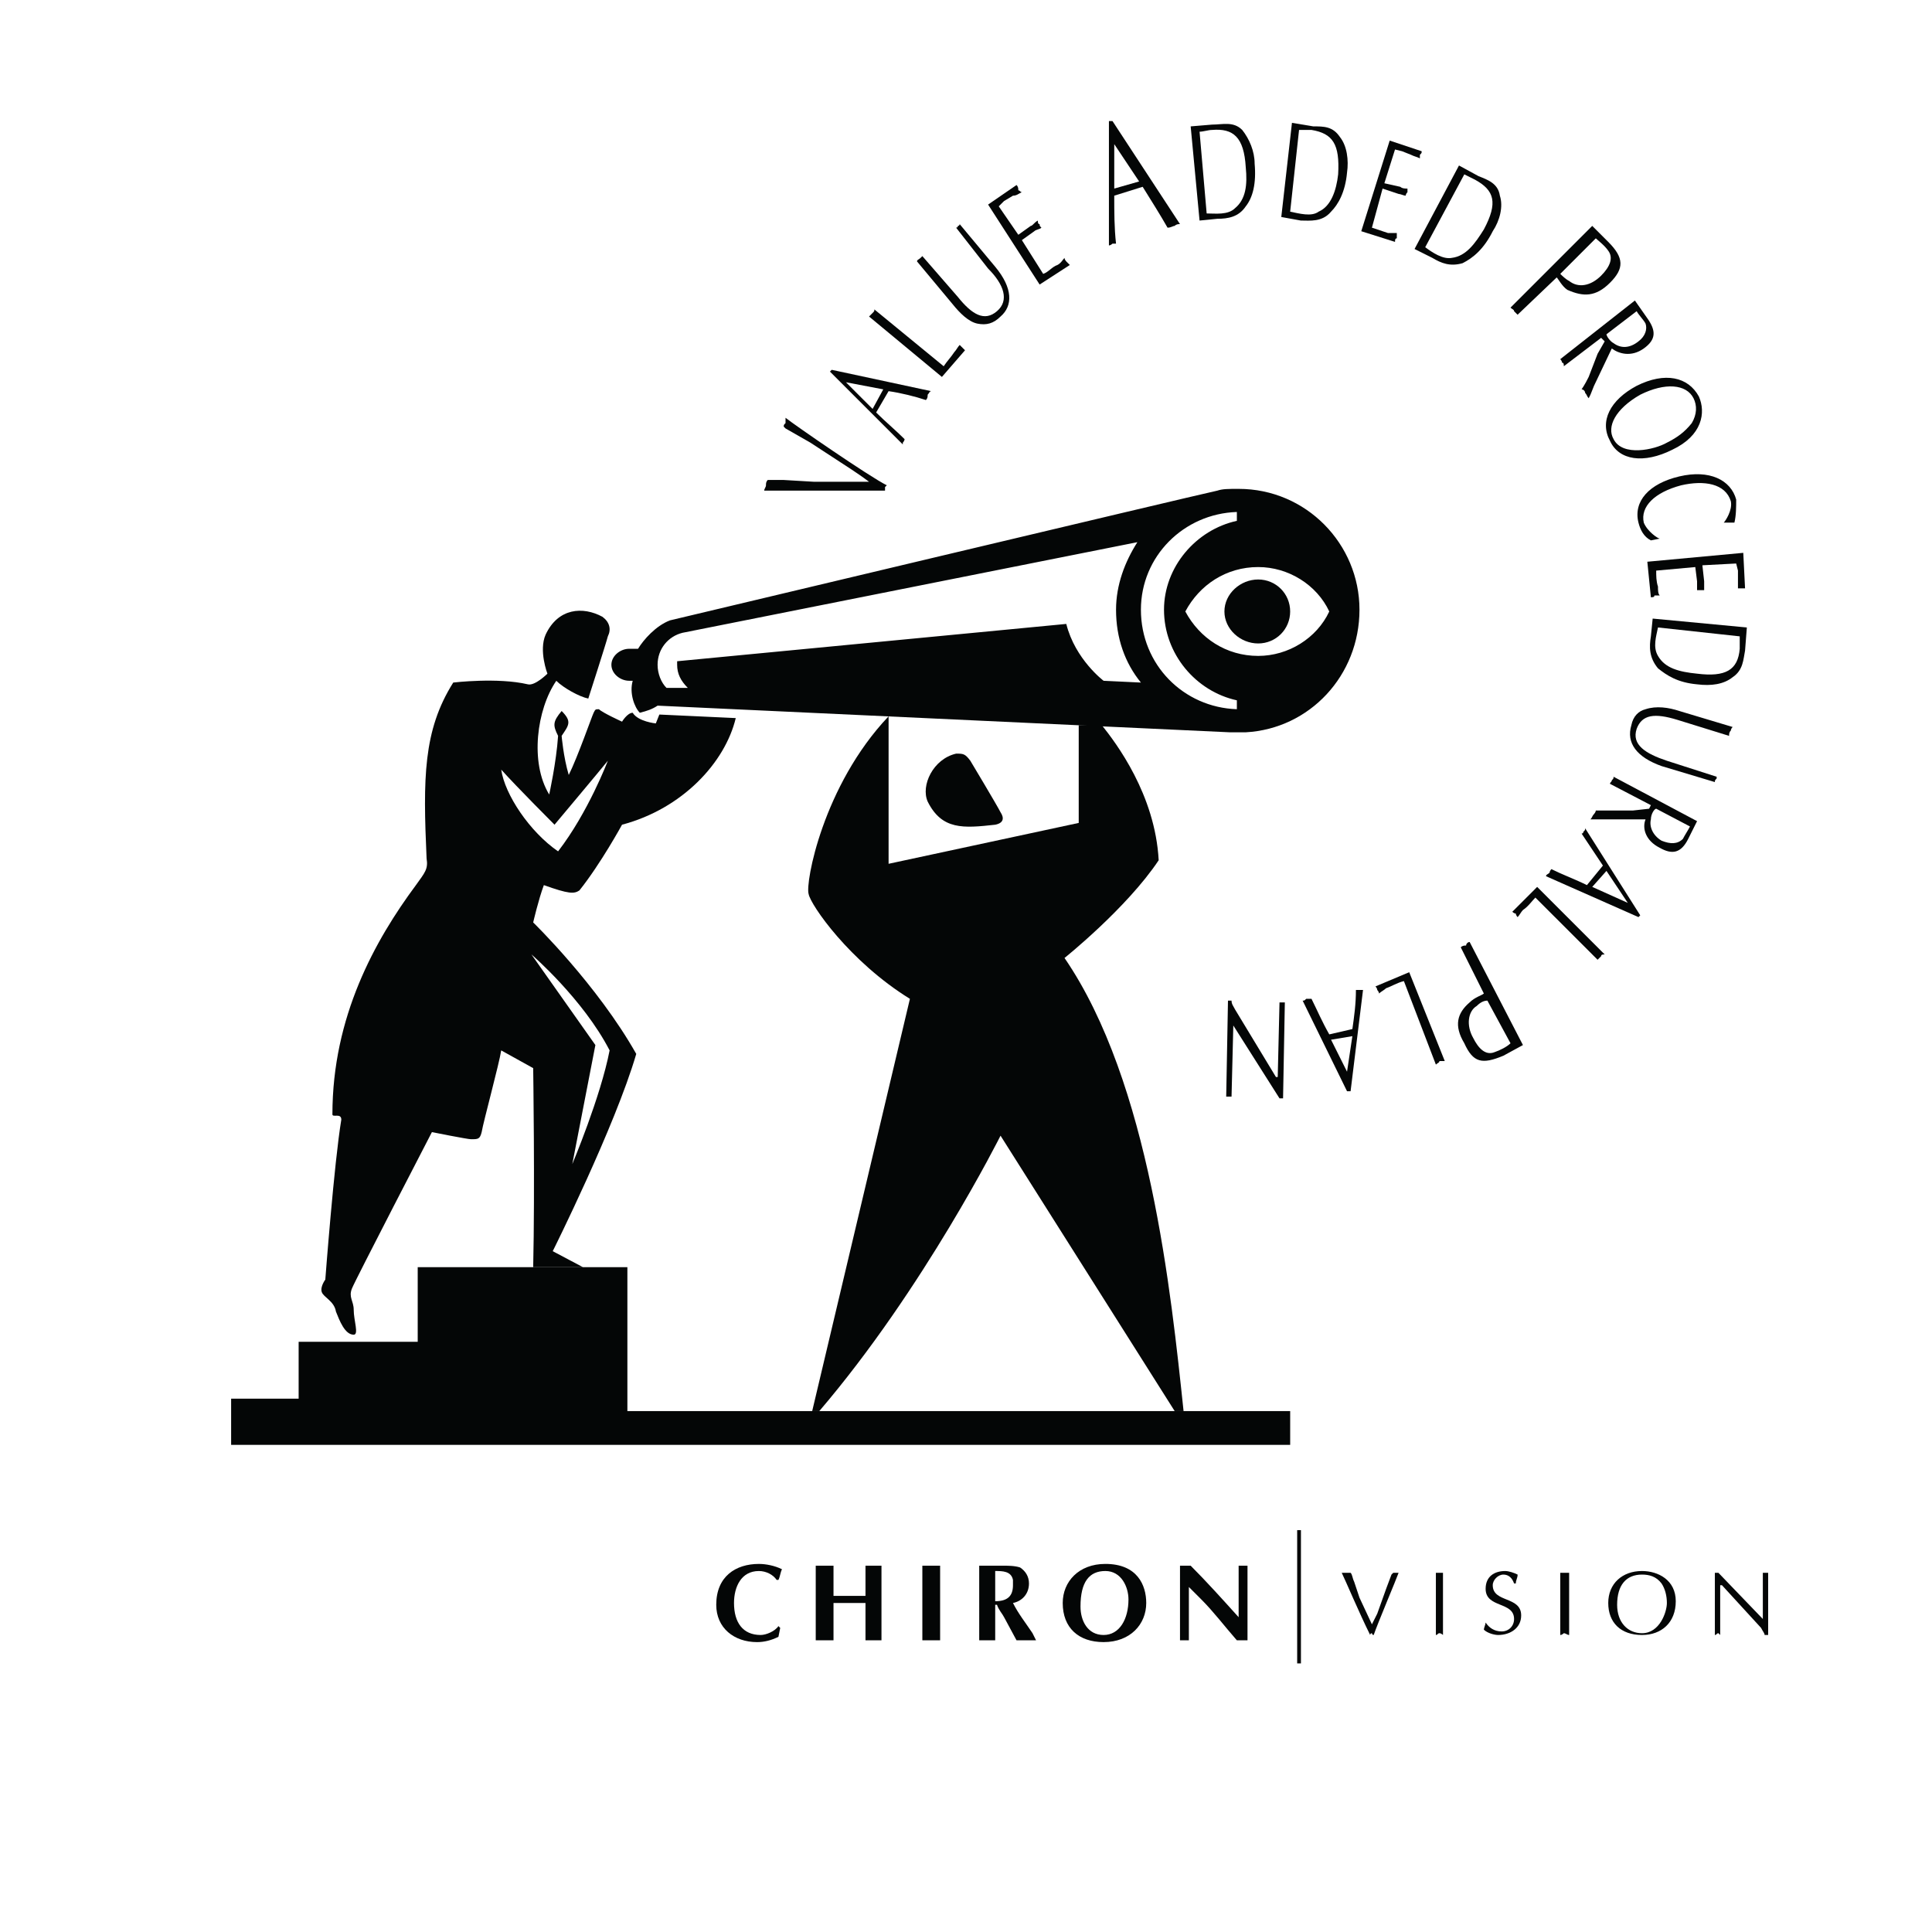 <?xml version="1.0" encoding="utf-8"?>
<!-- Generator: Adobe Illustrator 13.0.0, SVG Export Plug-In . SVG Version: 6.00 Build 14948)  -->
<!DOCTYPE svg PUBLIC "-//W3C//DTD SVG 1.0//EN" "http://www.w3.org/TR/2001/REC-SVG-20010904/DTD/svg10.dtd">
<svg version="1.0" id="Layer_1" xmlns="http://www.w3.org/2000/svg" xmlns:xlink="http://www.w3.org/1999/xlink" x="0px" y="0px"
	 width="192.756px" height="192.756px" viewBox="0 0 192.756 192.756" enable-background="new 0 0 192.756 192.756"
	 xml:space="preserve">
<g>
	<polygon fill-rule="evenodd" clip-rule="evenodd" fill="#FFFFFF" points="0,0 192.756,0 192.756,192.756 0,192.756 0,0 	"/>
	<path fill-rule="evenodd" clip-rule="evenodd" fill="#040606" d="M84.932,46.825c0.531,0.354,1.063,0.709,1.772,1.241l0,0h-5.496
		l-3.014-0.178c-0.531,0-1.063,0-1.595,0c-0.178,0.178-0.178,0.355-0.178,0.532c0,0.177-0.177,0.354-0.177,0.532
		c1.418,0,7.8,0,12.055,0c0-0.177,0-0.177,0-0.355l0.177-0.177c-1.772-0.887-9.218-6.028-10.104-6.737c0,0.178,0,0.355,0,0.532
		c-0.178,0.177-0.178,0.177-0.178,0.354l0.178,0.177l2.481,1.418L84.932,46.825L84.932,46.825z"/>
	<path fill-rule="evenodd" clip-rule="evenodd" fill="#040606" d="M82.981,36.897l-0.177,0.177l7.269,7.269v-0.177
		c0.177-0.177,0.177-0.354,0.177-0.354c-0.887-0.886-1.95-1.773-2.837-2.659l1.241-2.127c1.241,0.177,2.659,0.532,3.723,0.886
		c0.177-0.177,0.177-0.354,0.177-0.532c0.178-0.178,0.178-0.354,0.354-0.354L82.981,36.897L82.981,36.897z M88.123,38.847
		l-1.063,1.951L84.4,38.138L88.123,38.847L88.123,38.847z"/>
	<path fill-rule="evenodd" clip-rule="evenodd" fill="#040606" d="M87.236,30.87c0,0.177,0,0.177-0.177,0.354
		c0,0-0.177,0.177-0.354,0.355l7.269,6.027l2.305-2.659c-0.177-0.177-0.177-0.177-0.354-0.354l-0.177-0.178
		c-0.177,0.178-0.355,0.532-0.532,0.709c-0.354,0.532-0.709,0.887-1.064,1.418L87.236,30.87L87.236,30.87z"/>
	<path fill-rule="evenodd" clip-rule="evenodd" fill="#040606" d="M92.023,25.551l-0.177,0.177
		c-0.178,0.178-0.355,0.178-0.355,0.355l3.546,4.255c0.709,0.886,1.596,1.773,2.482,1.95s1.595,0,2.304-0.709
		c1.241-1.063,1.241-2.837-0.531-4.964l-3.546-4.255c0,0.178-0.177,0.178-0.177,0.178c0,0.177-0.178,0.177-0.178,0.177l3.191,4.077
		c1.596,1.596,2.128,3.191,0.887,4.255c-1.241,1.064-2.481,0.354-3.9-1.418L92.023,25.551L92.023,25.551z"/>
	<path fill-rule="evenodd" clip-rule="evenodd" fill="#040606" d="M99.646,20.586l0.531-0.531l0.887-0.532
		c0.354,0,0.532-0.177,0.887-0.354c-0.178,0-0.178-0.177-0.354-0.177c0-0.177,0-0.354-0.178-0.532l-2.837,1.95l5.142,7.978
		l3.014-1.95c-0.177-0.177-0.177-0.177-0.354-0.354c0,0-0.177-0.177-0.177-0.355c-0.178,0.178-0.354,0.532-0.709,0.709
		c-0.532,0.177-0.887,0.709-1.419,0.887l-2.127-3.369l1.241-0.887c0.177-0.177,0.531-0.177,0.709-0.354
		c-0.178-0.177-0.178-0.177-0.178-0.355c-0.177,0-0.177-0.177-0.177-0.354c-0.354,0.178-0.532,0.532-0.709,0.532l-1.241,0.886
		L99.646,20.586L99.646,20.586z"/>
	<path fill-rule="evenodd" clip-rule="evenodd" fill="#040606" d="M110.992,12.077h-0.354v12.41c0,0,0.178,0,0.354-0.177
		c0.178,0,0.178,0,0.354,0c-0.177-1.596-0.177-3.191-0.177-4.787l2.836-0.886c0.887,1.418,1.773,2.836,2.482,4.078
		c0.354,0,0.532-0.177,0.709-0.177c0.178-0.178,0.354-0.178,0.532-0.178L110.992,12.077L110.992,12.077z M113.651,18.105
		l-2.481,0.709v-4.432L113.651,18.105L113.651,18.105z"/>
	<path fill-rule="evenodd" clip-rule="evenodd" fill="#040606" d="M119.68,13.141c0.354,0,0.886-0.177,1.24-0.177
		c2.128-0.177,3.191,0.709,3.369,3.723c0.177,1.773,0,3.191-1.063,4.078c-0.71,0.709-1.951,0.532-2.837,0.532L119.68,13.141
		L119.68,13.141z M119.68,22.005l1.772-0.177c1.063,0,2.128-0.177,2.837-1.241c0.709-0.886,1.063-2.305,0.886-4.254
		c0-1.241-0.531-2.482-1.24-3.369c-0.887-0.886-1.95-0.532-3.015-0.532l-2.127,0.177L119.68,22.005L119.68,22.005z"/>
	<path fill-rule="evenodd" clip-rule="evenodd" fill="#040606" d="M129.607,12.963c0.354,0,0.887,0,1.241,0
		c2.127,0.354,2.836,1.418,2.659,4.433c-0.178,1.595-0.709,3.19-1.951,3.723c-0.708,0.532-1.949,0.177-2.836,0L129.607,12.963
		L129.607,12.963z M127.834,21.65l1.95,0.354c0.887,0,2.128,0.178,3.015-0.886c0.709-0.709,1.418-1.95,1.595-3.9
		c0.178-1.241,0-2.659-0.709-3.546c-0.709-1.063-1.596-1.063-2.659-1.063l-2.127-0.354L127.834,21.65L127.834,21.65z"/>
	<path fill-rule="evenodd" clip-rule="evenodd" fill="#040606" d="M139.181,14.914l0.709,0.177l0.887,0.354
		c0.354,0.178,0.531,0.178,0.886,0.354c0-0.177,0-0.177,0-0.354c0.178-0.177,0.178-0.177,0.178-0.354l-3.191-1.063l-2.836,9.041
		l3.368,1.064c0-0.177,0-0.354,0.177-0.354c0-0.177,0-0.354,0-0.532c-0.177,0-0.531,0-0.886,0c-0.532-0.178-1.063-0.354-1.596-0.532
		l1.063-3.9l1.596,0.532c0.177,0,0.532,0.177,0.709,0.177c0,0,0-0.177,0.178-0.354c0,0,0-0.177,0-0.354c-0.178,0-0.532,0-0.71-0.177
		l-1.595-0.355L139.181,14.914L139.181,14.914z"/>
	<path fill-rule="evenodd" clip-rule="evenodd" fill="#040606" d="M146.095,17.396c0.354,0.177,0.709,0.354,1.063,0.531
		c1.95,1.064,2.305,2.305,0.887,4.964c-0.887,1.418-1.772,2.659-3.191,2.836c-0.886,0.178-1.95-0.531-2.659-1.063L146.095,17.396
		L146.095,17.396z M141.131,24.842l1.772,0.886c0.887,0.532,1.772,0.887,3.014,0.532c1.063-0.532,2.128-1.418,3.015-3.191
		c0.709-1.063,1.063-2.482,0.709-3.545c-0.178-1.241-1.241-1.596-2.128-1.95l-1.95-1.063L141.131,24.842L141.131,24.842z"/>
	<path fill-rule="evenodd" clip-rule="evenodd" fill="#040606" d="M155.313,27.678c0.177,0.177,0.532,0.886,1.063,1.241
		c1.596,0.709,2.836,0.709,4.255-0.709c1.418-1.418,1.418-2.482-0.177-4.077l-1.596-1.595l-8.155,8.155
		c0.178,0.178,0.354,0.178,0.354,0.354c0.177,0.177,0.354,0.354,0.354,0.354L155.313,27.678L155.313,27.678z M159.213,23.778
		c0.178,0.177,0.887,0.709,1.242,1.241c0.531,0.708,0.177,1.595-0.71,2.482c-1.063,1.063-2.305,1.241-3.19,0.532
		c-0.354-0.177-0.709-0.532-0.887-0.709L159.213,23.778L159.213,23.778z"/>
	<path fill-rule="evenodd" clip-rule="evenodd" fill="#040606" d="M163.291,31.046c0.178,0.354,0.709,0.886,0.887,1.241
		c0.178,0.532,0,1.241-0.709,1.772c-0.887,0.709-1.773,0.709-2.482,0.178c-0.354-0.178-0.709-0.709-0.709-0.887L163.291,31.046
		L163.291,31.046z M155.668,35.833c0,0,0.178,0.178,0.178,0.354c0.177,0,0.177,0.177,0.177,0.354l3.723-2.836l0.354,0.354
		l-0.709,1.241l-0.887,2.305c-0.177,0.354-0.354,0.709-0.708,1.241c0.177,0,0.354,0.178,0.354,0.354
		c0.178,0.178,0.178,0.355,0.354,0.532l0.178-0.354l0.354-0.886l1.773-3.723c0.709,0.532,1.949,0.887,3.19,0
		s1.241-1.773,0.355-3.014l-1.241-1.772L155.668,35.833L155.668,35.833z"/>
	<path fill-rule="evenodd" clip-rule="evenodd" fill="#040606" d="M166.305,44.166c-1.241,0.709-4.432,1.418-5.318-0.354
		c-0.709-1.241,0.178-3.014,2.659-4.432c2.482-1.241,4.609-1.063,5.318,0.354c0.354,0.709,0.354,1.595-0.177,2.482
		C168.078,43.102,167.368,43.634,166.305,44.166L166.305,44.166z M160.632,43.988c0.887,1.95,3.368,2.305,6.205,0.886
		c3.014-1.418,3.368-3.723,2.659-5.318c-1.063-1.95-3.368-2.482-6.205-1.063C160.632,39.911,159.568,42.038,160.632,43.988
		L160.632,43.988z"/>
	<path fill-rule="evenodd" clip-rule="evenodd" fill="#040606" d="M165.596,53.739c-0.178,0-1.24-0.709-1.596-1.596
		c-0.354-1.595,1.063-3.014,3.724-3.723c2.304-0.532,4.432-0.177,4.963,1.595c0.178,0.887-0.531,1.951-0.709,2.127l0,0
		c0.354,0,0.709,0,1.064,0c0.177-0.709,0.177-1.595,0.177-2.305c-0.532-1.95-2.659-3.014-5.673-2.305
		c-3.014,0.709-4.609,2.482-4.077,4.609c0.177,0.709,0.531,1.418,1.24,1.773L165.596,53.739L165.596,53.739z"/>
	<path fill-rule="evenodd" clip-rule="evenodd" fill="#040606" d="M173.219,56.221l0.178,0.709v0.887c0,0.354,0,0.709,0,0.886
		c0,0,0.177,0,0.354,0c0.177,0,0.354,0,0.354,0l-0.178-3.546l-9.572,0.887l0.354,3.545c0.178,0,0.354,0,0.354-0.177
		c0.178,0,0.354,0,0.532,0c-0.178-0.177-0.178-0.532-0.178-0.886c-0.177-0.532-0.177-1.064-0.177-1.596l3.9-0.354l0.177,1.418
		c0,0.354,0,0.532,0,0.886c0.178,0,0.354,0,0.354,0c0.178,0,0.354,0,0.354,0c0-0.354,0-0.709,0-0.886l-0.177-1.595L173.219,56.221
		L173.219,56.221z"/>
	<path fill-rule="evenodd" clip-rule="evenodd" fill="#040606" d="M173.573,63.489c0,0.355,0,0.887,0,1.241
		c-0.177,2.127-1.418,2.836-4.255,2.482c-1.772-0.177-3.19-0.532-3.9-1.772c-0.531-0.887-0.177-1.951,0-2.837L173.573,63.489
		L173.573,63.489z M164.887,61.716l-0.178,1.773c-0.177,1.064-0.177,2.127,0.709,3.191c0.887,0.709,1.95,1.418,3.9,1.596
		c1.419,0.178,2.659,0,3.546-0.709c1.063-0.709,1.063-1.773,1.241-2.659l0.178-2.305L164.887,61.716L164.887,61.716z"/>
	<path fill-rule="evenodd" clip-rule="evenodd" fill="#040606" d="M172.51,73.417c0-0.177,0-0.355,0.177-0.532
		c0,0,0-0.177,0.178-0.354l-5.318-1.595c-1.063-0.354-2.305-0.532-3.368-0.177c-0.709,0.177-1.241,0.709-1.419,1.595
		c-0.531,1.772,0.532,3.191,3.015,4.078l5.318,1.596c0-0.177,0-0.177,0.177-0.355v-0.177l-4.964-1.595
		c-2.127-0.709-3.546-1.596-3.014-3.191c0.532-1.418,1.772-1.595,4.077-0.886L172.51,73.417L172.51,73.417z"/>
	<path fill-rule="evenodd" clip-rule="evenodd" fill="#040606" d="M168.609,82.458c-0.177,0.354-0.531,0.887-0.709,1.241
		c-0.532,0.532-1.24,0.532-2.127,0.177c-0.887-0.532-1.241-1.418-1.064-2.127c0-0.532,0.354-1.063,0.532-1.063L168.609,82.458
		L168.609,82.458z M160.986,77.495c0,0.177,0,0.177-0.177,0.355c0,0.177-0.178,0.177-0.178,0.354l4.077,2.127l-0.177,0.355
		l-1.596,0.177h-2.305c-0.532,0-0.887,0-1.419,0c0,0.177-0.177,0.354-0.177,0.354c-0.177,0.177-0.177,0.354-0.354,0.532h0.354h0.887
		h4.255c-0.354,0.887,0,2.127,1.418,2.836c1.241,0.709,2.128,0.532,2.837-0.886l0.886-1.772L160.986,77.495L160.986,77.495z"/>
	<path fill-rule="evenodd" clip-rule="evenodd" fill="#040606" d="M163.469,91.5l0.177-0.177l-5.496-8.687
		c0,0.177,0,0.177-0.177,0.354c0,0.177-0.177,0.177-0.177,0.177c0.708,1.064,1.417,2.127,2.127,3.191l-1.596,1.95
		c-1.063-0.532-2.481-1.064-3.546-1.595c0,0-0.177,0.177-0.177,0.354c-0.178,0.177-0.354,0.177-0.354,0.354L163.469,91.5
		L163.469,91.5z M158.859,88.486l1.418-1.596l2.127,3.191L158.859,88.486L158.859,88.486z"/>
	<path fill-rule="evenodd" clip-rule="evenodd" fill="#040606" d="M159.391,95.755c0.178-0.177,0.178-0.177,0.354-0.354
		c0-0.177,0.178-0.177,0.354-0.177l-6.736-6.737l-2.481,2.482c0,0,0.177,0.177,0.354,0.177c0,0.178,0.178,0.355,0.178,0.355
		c0.177-0.177,0.354-0.532,0.531-0.709c0.532-0.354,0.887-0.886,1.241-1.241L159.391,95.755L159.391,95.755z"/>
	<path fill-rule="evenodd" clip-rule="evenodd" fill="#040606" d="M148.045,99.123c-0.178,0.178-0.887,0.355-1.418,0.887
		c-1.241,1.064-1.596,2.305-0.532,4.078c0.886,1.949,1.772,2.127,3.9,1.24l1.949-1.062l-5.317-10.283
		c-0.178,0-0.354,0.177-0.354,0.354c-0.178,0-0.355,0-0.532,0.177L148.045,99.123L148.045,99.123z M150.704,104.088
		c-0.354,0.354-1.063,0.709-1.596,0.887c-0.887,0.354-1.596-0.355-2.128-1.42c-0.708-1.24-0.531-2.658,0.355-3.191
		c0.354-0.354,0.709-0.531,1.063-0.531L150.704,104.088L150.704,104.088z"/>
	<path fill-rule="evenodd" clip-rule="evenodd" fill="#040606" d="M143.258,106.215c0.178-0.178,0.355-0.178,0.355-0.355
		c0.177,0,0.354,0,0.531,0l-3.546-8.863l-3.368,1.418c0,0,0.178,0.178,0.178,0.355c0,0,0.177,0.178,0.177,0.354
		c0.178-0.176,0.532-0.354,0.709-0.531c0.532-0.178,1.063-0.531,1.773-0.709L143.258,106.215L143.258,106.215z"/>
	<path fill-rule="evenodd" clip-rule="evenodd" fill="#040606" d="M134.394,108.875h0.354l1.241-10.105c-0.177,0-0.177,0-0.354,0
		c-0.177,0-0.177,0-0.354,0c0,1.418-0.178,2.658-0.354,3.9l-2.305,0.531c-0.709-1.24-1.241-2.482-1.772-3.547
		c-0.178,0-0.354,0-0.532,0c-0.177,0.178-0.177,0.178-0.354,0.178L134.394,108.875L134.394,108.875z M132.799,103.732l2.127-0.354
		l-0.532,3.545L132.799,103.732L132.799,103.732z"/>
	<path fill-rule="evenodd" clip-rule="evenodd" fill="#040606" d="M122.339,109.406h0.177c0.178,0,0.355,0,0.355,0l0.177-7.092l0,0
		l4.609,7.27h0.354l0.178-9.574c-0.178,0-0.178,0-0.355,0h-0.177l-0.178,7.445h-0.177l-4.077-6.736
		c-0.178-0.355-0.354-0.531-0.354-0.887h-0.355L122.339,109.406L122.339,109.406z"/>
	<path fill-rule="evenodd" clip-rule="evenodd" fill="#040606" d="M77.664,162.236c-0.355,0.531-1.242,0.887-1.773,0.887
		c-1.772,0-2.659-1.242-2.659-3.191c0-1.596,0.709-3.191,2.482-3.191c0.709,0,1.418,0.355,1.773,0.887h0.178
		c0.177-0.354,0.177-0.709,0.354-1.064c-0.709-0.354-1.596-0.531-2.305-0.531c-2.305,0-4.254,1.242-4.254,4.078
		c0,2.305,1.772,3.723,4.077,3.723c0.709,0,1.418-0.178,2.128-0.531l0.177-0.887L77.664,162.236L77.664,162.236z"/>
	<path fill-rule="evenodd" clip-rule="evenodd" fill="#040606" d="M81.386,163.654c0.354,0,0.709,0,0.886,0c0.354,0,0.532,0,0.887,0
		v-3.723c0.532,0,1.063,0,1.595,0c0.532,0,1.064,0,1.596,0v3.723c0.354,0,0.532,0,0.886,0c0.177,0,0.532,0,0.709,0v-7.445
		c-0.178,0-0.532,0-0.709,0c-0.354,0-0.532,0-0.886,0v3.014c-0.532,0-1.063,0-1.596,0c-0.532,0-1.063,0-1.595,0v-3.014
		c-0.354,0-0.532,0-0.887,0c-0.177,0-0.532,0-0.886,0V163.654L81.386,163.654z"/>
	<path fill-rule="evenodd" clip-rule="evenodd" fill="#040606" d="M92.023,163.654c0.355,0,0.709,0,0.886,0c0.354,0,0.532,0,0.887,0
		v-7.445c-0.354,0-0.532,0-0.887,0c-0.177,0-0.531,0-0.886,0V163.654L92.023,163.654z"/>
	<path fill-rule="evenodd" clip-rule="evenodd" fill="#040606" d="M97.696,163.654c0.354,0,0.531,0,0.886,0c0.178,0,0.532,0,0.71,0
		v-3.545h0.177c0.178,0.531,0.532,0.887,0.709,1.24l1.241,2.305c0.354,0,0.709,0,0.887,0c0.354,0,0.709,0,1.063,0l-0.354-0.709
		c-0.709-1.064-1.418-1.949-1.95-3.014c0.887-0.178,1.596-0.887,1.596-1.949c0-0.709-0.354-1.242-0.887-1.596
		c-0.531-0.178-1.241-0.178-1.772-0.178h-2.305V163.654L97.696,163.654z M99.292,156.74c0.709,0,1.595,0,1.772,0.887
		c0,0.178,0,0.355,0,0.531c0,1.064-0.532,1.596-1.772,1.596V156.74L99.292,156.74z"/>
	<path fill-rule="evenodd" clip-rule="evenodd" fill="#040606" d="M114.36,159.932c0-1.773-0.886-3.9-4.077-3.9
		c-2.659,0-4.255,1.773-4.255,3.9c0,2.482,1.596,3.9,4.078,3.9C112.766,163.832,114.36,162.059,114.36,159.932L114.36,159.932z
		 M110.283,156.74c1.596,0,2.305,1.596,2.305,2.836c0,1.951-0.887,3.547-2.481,3.547c-1.596,0-2.305-1.418-2.305-2.836
		C107.802,157.805,108.688,156.74,110.283,156.74L110.283,156.74z"/>
	<path fill-rule="evenodd" clip-rule="evenodd" fill="#040606" d="M117.729,163.654c0.177,0,0.354,0,0.531,0c0,0,0.178,0,0.354,0
		v-5.318l1.241,1.24c1.241,1.242,2.305,2.66,3.546,4.078h1.063v-7.445c-0.177,0-0.354,0-0.531,0c-0.178,0-0.354,0-0.354,0v5.141
		c-1.596-1.773-3.191-3.545-4.787-5.141h-1.063V163.654L117.729,163.654z"/>
	<path fill-rule="evenodd" clip-rule="evenodd" fill="#040606" d="M137.408,160.996c-0.178,0.354-0.355,0.709-0.532,1.062l0,0
		l-1.241-2.658l-0.532-1.596c-0.177-0.355-0.177-0.709-0.354-0.887c-0.177,0-0.354,0-0.354,0c-0.177,0-0.354,0-0.531,0
		c0.354,0.709,1.772,4.078,2.837,6.205c0,0,0-0.178,0.177-0.178c0,0,0,0.178,0.177,0.178c0.355-1.064,2.305-5.674,2.482-6.205
		h-0.178c-0.177,0-0.354,0-0.354,0l-0.178,0.178l-0.532,1.418L137.408,160.996L137.408,160.996z"/>
	<path fill-rule="evenodd" clip-rule="evenodd" fill="#040606" d="M143.258,163.123c0.178,0,0.178-0.178,0.355-0.178
		c0.177,0,0.354,0.178,0.354,0.178v-6.205c0,0-0.178,0-0.354,0c-0.178,0-0.178,0-0.355,0V163.123L143.258,163.123z"/>
	<path fill-rule="evenodd" clip-rule="evenodd" fill="#040606" d="M148.222,161.881c0,0.178-0.177,0.533-0.177,0.711
		c0.354,0.354,1.063,0.531,1.418,0.531c1.241,0,2.305-0.709,2.305-1.951c0-1.949-2.836-1.24-2.836-3.014
		c0-0.531,0.531-1.062,1.063-1.062s0.887,0.354,1.063,0.887h0.177c0-0.355,0.178-0.533,0.178-0.887
		c-0.354-0.178-0.886-0.355-1.241-0.355c-1.063,0-1.95,0.533-1.95,1.773c0,1.949,2.837,1.24,2.837,3.014
		c0,0.709-0.531,1.24-1.241,1.24C149.108,162.768,148.576,162.414,148.222,161.881L148.222,161.881L148.222,161.881z"/>
	<path fill-rule="evenodd" clip-rule="evenodd" fill="#040606" d="M155.668,163.123c0.178,0,0.354-0.178,0.354-0.178
		c0.178,0,0.354,0.178,0.532,0.178v-6.205c-0.178,0-0.354,0-0.532,0c0,0-0.177,0-0.354,0V163.123L155.668,163.123z"/>
	<path fill-rule="evenodd" clip-rule="evenodd" fill="#040606" d="M166.305,159.932c0,0.887-0.709,3.014-2.481,3.014
		c-1.419,0-2.482-1.064-2.482-2.836c0-1.951,0.887-3.014,2.482-3.014c0.709,0,1.418,0.178,1.95,0.887
		C166.128,158.514,166.305,159.223,166.305,159.932L166.305,159.932z M163.823,163.123c1.95,0,3.368-1.242,3.368-3.369
		s-1.773-3.014-3.368-3.014c-1.95,0-3.368,1.242-3.368,3.191S161.695,163.123,163.823,163.123L163.823,163.123z"/>
	<path fill-rule="evenodd" clip-rule="evenodd" fill="#040606" d="M176.41,156.918c-0.178,0-0.178,0-0.178,0
		c-0.177,0-0.177,0-0.354,0v4.609l0,0l-4.432-4.609h-0.354v6.205c0.177,0,0.177-0.178,0.354-0.178l0.177,0.178v-4.965h0.178
		l3.9,4.256c0.177,0.354,0.354,0.531,0.354,0.709h0.354V156.918L176.41,156.918z"/>
	
		<line fill="none" stroke="#040606" stroke-width="0.376" stroke-miterlimit="2.613" x1="129.607" y1="152.664" x2="129.607" y2="165.959"/>
	<path fill-rule="evenodd" clip-rule="evenodd" fill="#040606" d="M125.529,65.44c3.015,0,5.851-1.773,7.092-4.433
		c-1.241-2.659-4.077-4.432-7.092-4.432c-3.19,0-5.85,1.773-7.269,4.432C119.68,63.667,122.339,65.44,125.529,65.44L125.529,65.44z
		 M123.402,70.758v-0.887c-4.077-0.887-7.269-4.609-7.269-9.042c0-4.255,3.191-7.978,7.269-8.864V51.08
		c-5.318,0.178-9.573,4.432-9.573,9.75C113.829,66.326,118.084,70.581,123.402,70.758L123.402,70.758z M106.383,62.249
		c0.887,3.545,3.724,5.673,3.724,5.673l3.723,0.177c-1.596-1.95-2.482-4.432-2.482-7.269c0-2.482,0.887-4.787,2.128-6.737
		L68.09,63.135c-1.418,0.354-2.482,1.596-2.482,3.191c0,0.886,0.355,1.772,0.887,2.305h2.127c-0.709-0.709-1.063-1.418-1.063-2.305
		c0-0.178,0-0.354,0-0.354L106.383,62.249L106.383,62.249z M135.635,60.83c0,6.56-4.964,11.878-11.346,12.232c0,0-0.887,0-1.596,0
		l-57.086-2.659c-0.532,0.355-1.063,0.532-1.772,0.709c-0.532-0.532-1.063-1.95-0.709-3.191h-0.354
		c-0.887,0-1.773-0.709-1.773-1.595s0.886-1.596,1.773-1.596c0,0,0.532,0,0.886,0c0.532-0.886,1.773-2.305,3.191-2.836
		c0,0,52.121-12.41,54.603-12.942c0.532-0.177,1.063-0.177,2.128-0.177C130.316,48.775,135.635,54.271,135.635,60.83L135.635,60.83z
		"/>
	<path fill-rule="evenodd" clip-rule="evenodd" fill="#040606" d="M122.161,61.007c0-1.773,1.596-3.191,3.368-3.191
		c1.773,0,3.191,1.418,3.191,3.191s-1.418,3.191-3.191,3.191C123.757,64.198,122.161,62.78,122.161,61.007L122.161,61.007z"/>
	<polygon fill-rule="evenodd" clip-rule="evenodd" fill="#040606" points="128.721,144.154 128.721,140.785 62.594,140.785 
		62.594,126.426 41.675,126.426 41.675,133.871 29.796,133.871 29.796,139.545 23.06,139.545 23.06,144.154 128.721,144.154 	"/>
	<path fill-rule="evenodd" clip-rule="evenodd" fill="#040606" d="M57.098,116.143c0,0,2.836-6.736,3.723-11.346
		c-2.659-5.143-7.801-9.574-7.801-9.574l6.382,9.042L57.098,116.143L57.098,116.143z M55.325,82.281c0,0-3.723-3.723-5.318-5.496
		c0.354,2.482,2.836,6.205,5.673,8.155c3.014-3.9,4.964-9.041,4.964-9.041C59.935,76.786,55.325,82.281,55.325,82.281L55.325,82.281
		z M32.102,128.906c-0.178-0.531,0.354-1.24,0.354-1.24s0.886-11.701,1.596-15.955c0-0.709-0.887-0.178-0.887-0.533
		c0-9.75,4.254-17.373,8.332-22.869c0.887-1.241,1.241-1.595,1.064-2.659c-0.355-7.978-0.355-12.765,2.659-17.551
		c0,0,4.432-0.532,7.446,0.177c0.709,0.178,1.95-1.063,1.95-1.063s-0.886-2.305-0.177-3.9c1.241-2.659,3.723-2.836,5.673-1.772
		c0.709,0.531,0.887,1.241,0.532,1.95c-0.178,0.709-1.95,6.205-1.95,6.205c-0.887-0.177-2.482-1.063-3.191-1.773
		c-1.951,2.837-2.66,8.155-0.709,11.346c0,0,0.709-3.191,0.886-5.85c-0.532-1.064-0.532-1.418,0.355-2.482
		c1.063,1.064,0.709,1.418,0,2.482c0,0,0.177,2.127,0.709,3.9c0.887-1.773,2.305-5.85,2.482-6.205s0.177-0.354,0.532-0.354
		C60.112,71.113,62.062,72,62.062,72s0.531-0.887,1.063-0.887c0.532,0.887,2.305,1.063,2.305,1.063l0.354-0.886l7.623,0.354
		c-1.063,4.432-5.318,9.042-11.346,10.637c0,0-2.128,3.9-4.255,6.56c-0.531,0.354-1.063,0.354-3.545-0.532
		c-0.532,1.418-1.064,3.723-1.064,3.723s6.382,6.204,10.283,13.118c-2.127,7.27-8.333,19.68-8.333,19.68l3.014,1.596h-4.964
		c0.178-7.801,0-19.857,0-19.857l-3.191-1.771c-0.177,1.24-1.772,7.092-1.95,8.154c-0.177,0.709-0.354,0.709-1.064,0.709
		c-0.354,0-3.9-0.709-3.9-0.709s-7.623,14.715-7.978,15.602c-0.355,0.887,0.177,1.24,0.177,2.127c0,1.064,0.532,2.482,0,2.482
		c-0.887,0-1.418-1.418-1.773-2.305C33.342,129.793,32.278,129.439,32.102,128.906L32.102,128.906z"/>
	<path fill-rule="evenodd" clip-rule="evenodd" fill="#040606" d="M115.602,85.827c-0.354-6.56-4.255-11.701-5.673-13.474h-2.305
		v9.75l-18.969,4.078V71.467c-6.56,6.914-8.332,16.665-7.978,17.729c0.177,1.063,4.078,6.736,10.105,10.458l-9.75,41.131h0.709
		c10.459-12.232,18.083-27.479,18.083-27.479l17.374,27.479h0.887c-1.241-11.701-3.368-32.797-11.878-45.208
		C106.206,95.578,112.411,90.614,115.602,85.827L115.602,85.827z"/>
	<path fill-rule="evenodd" clip-rule="evenodd" fill="#040606" d="M96.81,75.899c-0.532-0.709-0.709-0.709-1.418-0.709
		c-2.304,0.532-3.545,3.191-2.836,4.787c1.418,2.836,3.546,2.66,6.737,2.305c0.886-0.177,0.886-0.709,0.531-1.241
		C99.469,80.331,96.81,75.899,96.81,75.899L96.81,75.899z"/>
</g>
</svg>

